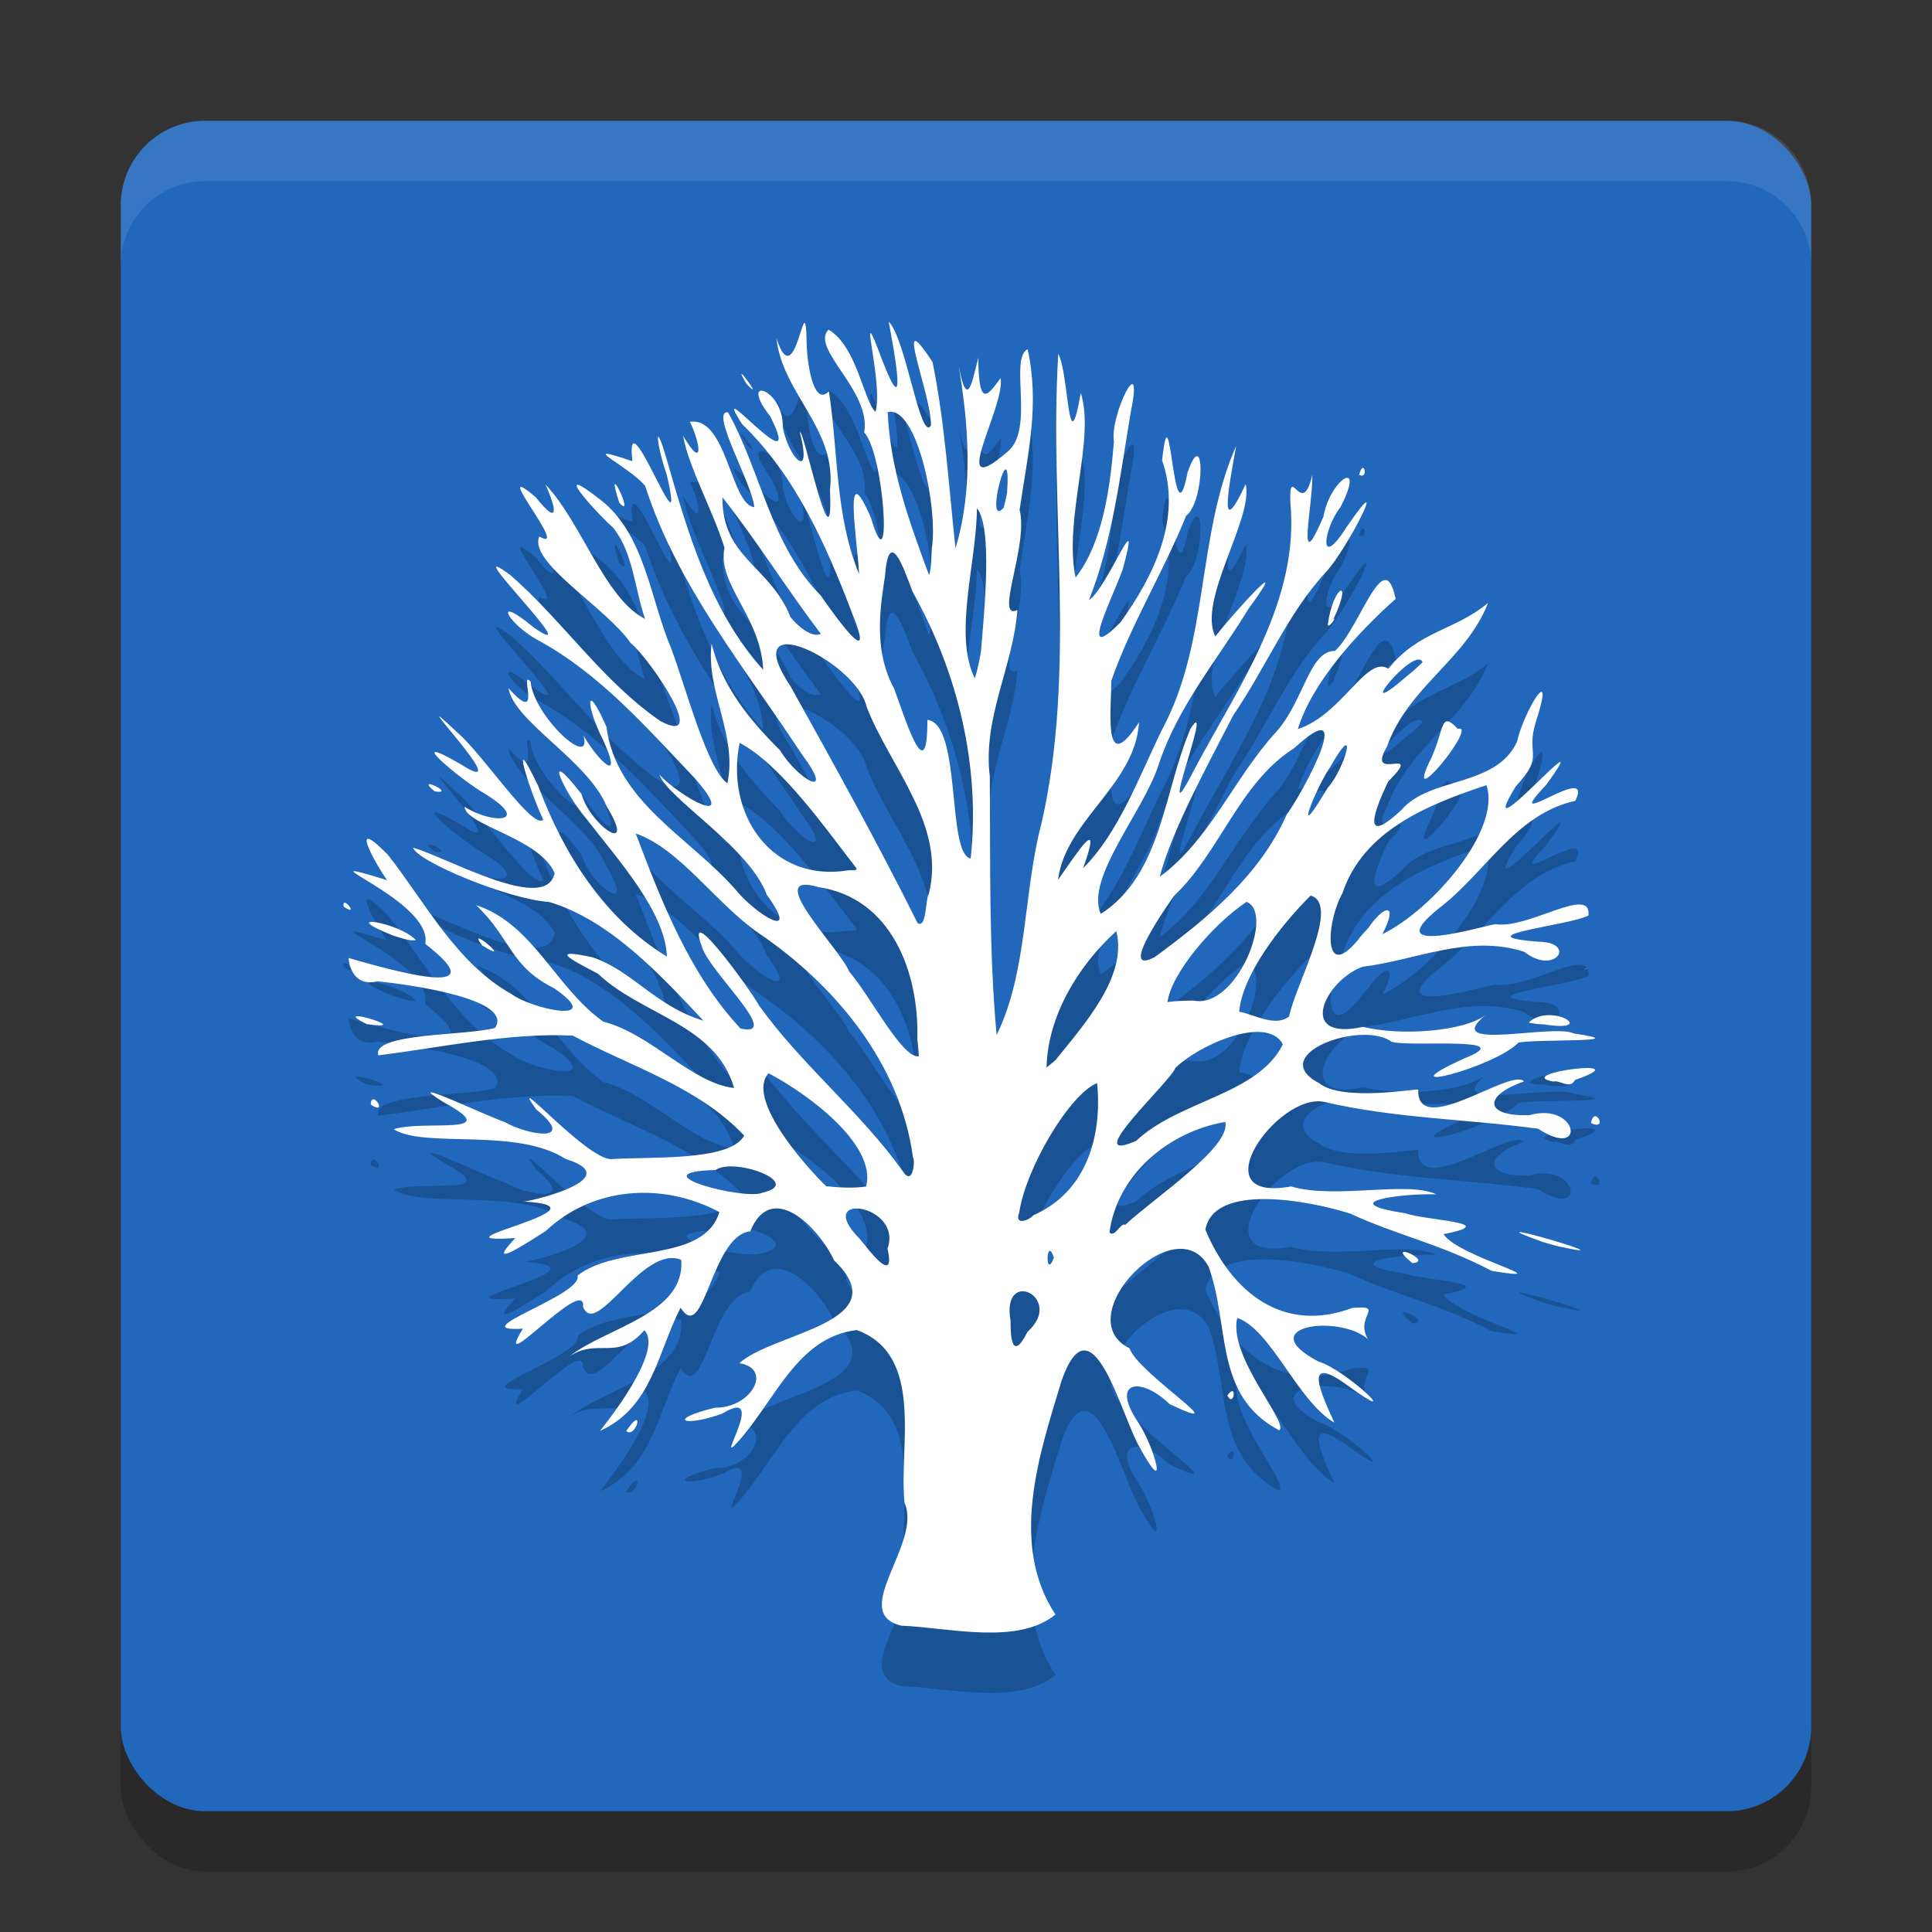 <svg xmlns="http://www.w3.org/2000/svg" width="32" height="32" version="1">
 <rect width="100%" height="100%" fill="#333333" stroke="none"/>
 <rect style="opacity:0.2" width="28" height="28" x="2" y="3" rx="1.4" ry="1.4"/>
 <rect style="fill:#2167bb" width="28" height="28" x="2" y="2" rx="1.4" ry="1.4"/>
 <path style="opacity:0.2" d="m 14.909,27.921 c -0.841,-0.22 0.37,-1.365 0.073,-2.028 -0.098,-0.926 0.343,-2.45 -0.791,-2.863 -0.983,0.113 -1.349,1.162 -1.96,1.84 -0.434,0.499 0.52,-0.934 -0.271,-0.455 -0.654,0.234 -0.921,0.095 -0.116,-0.099 0.602,0.007 0.964,-0.648 0.402,-0.737 0.546,-0.507 2.645,-0.669 1.57,-1.702 -0.262,-0.56 -1.042,-1.336 -1.389,-0.483 -0.656,0.076 -0.76,1.891 -1.154,1.266 -0.388,0.751 -0.472,1.653 -1.335,2.04 0.09,-0.114 1.067,-1.329 0.734,-1.667 -0.452,0.524 -0.76,0.118 -1.238,0.431 C 10.049,22.982 11.354,22.766 11.283,21.867 10.646,21.604 9.875,23.182 9.657,22.645 9.714,22.092 8.115,23.903 8.66,23.007 7.625,23.071 9.669,22.45 9.565,22.128 10.233,21.603 11.658,21.928 11.915,21.075 10.978,20.577 9.824,20.649 9.038,21.391 8.795,21.541 7.988,22.085 8.535,21.506 6.972,21.609 10.274,20.989 8.66,20.9 8.608,20.941 10.461,20.534 9.368,20.196 8.546,19.668 7.045,20.027 6.521,19.705 c 0.465,-0.164 1.882,0.122 0.825,-0.45 -0.774,-0.481 0.775,0.257 1.009,0.327 0.403,0.231 1.218,0.352 0.524,-0.209 -0.501,-0.701 0.828,0.827 1.244,0.826 0.618,-0.046 1.965,0.046 2.203,-0.39 C 11.567,19.001 10.446,18.665 9.487,18.153 8.427,18.103 7.342,18.345 6.266,18.48 6.155,18.105 7.711,18.159 8.199,18.026 8.515,17.547 6.798,17.31 6.256,17.253 5.79,17.368 5.77,16.85 5.775,16.868 6.346,17.027 8.32,17.62 7.043,16.633 7.188,15.908 4.811,15.088 6.411,15.578 6.186,15.258 5.771,14.49 6.426,15.159 c 0.622,0.795 1.136,1.796 2.037,2.3 0.345,0.263 1.596,0.517 0.711,-0.093 C 8.444,17.005 8.467,16.544 7.886,15.992 8.834,16.301 9.205,17.369 9.994,17.922 10.772,18.12 11.465,18.944 12.159,19.021 11.856,17.961 10.623,17.816 9.904,17.127 9.424,16.879 9.097,16.701 9.817,16.857 10.477,17.081 10.862,17.669 11.652,17.906 10.94,17.149 10.106,16.242 9.099,15.94 8.413,15.895 6.904,15.264 6.842,15.04 7.452,15.221 9.045,16.137 9.187,15.461 8.933,14.878 7.704,14.665 7.695,14.362 8.146,14.653 8.811,14.634 8.049,14.158 7.633,13.921 6.622,13.072 7.631,13.658 c 1.023,0.66 -1.095,-1.511 -0.061,-0.53 0.44,0.376 1.256,1.629 1.428,1.448 -0.221,-0.46 -0.587,-1.615 -0.081,-0.552 0.421,1.123 1.085,2.182 2.129,2.82 -0.025,-0.744 -0.818,-1.613 -1.335,-2.284 C 9.337,14.123 8.963,13.292 9.63,14.15 9.788,14.694 10.564,15.195 10.043,14.348 9.729,13.592 8.513,12.953 8.422,12.398 9.006,13.05 8.588,12.073 8.789,12.291 c 0.047,0.565 1.027,1.471 0.877,0.892 0.214,0.383 0.68,0.858 0.323,0.073 -0.286,-0.555 -0.299,-1.023 0.056,-0.218 0.157,1.246 1.393,1.837 2.149,2.709 0.313,0.387 1.09,0.877 0.507,0.075 -0.29,-0.792 -1.65,-1.599 -1.778,-1.991 0.332,0.365 1.341,0.925 0.586,0.06 C 10.709,13.053 9.936,12.157 8.904,11.6 8.398,11.323 8.149,10.818 8.84,11.393 9.794,12.052 7.492,9.805 8.461,10.532 c 0.869,0.761 1.517,1.753 2.479,2.414 0.835,0.441 -0.204,-1.068 -0.496,-1.296 C 10.043,11.064 8.744,10.312 8.933,9.886 9.473,10.199 8.061,8.542 8.875,9.237 9.273,9.739 9.214,9.419 9.035,9.025 9.643,9.668 10.01,10.908 10.685,11.252 10.513,10.76 10.488,10.153 10.157,9.742 9.826,9.445 9.096,8.615 9.95,9.281 c 0.736,0.577 0.819,1.643 1.172,2.472 0.244,0.657 0.595,1.99 0.926,2.221 0.171,-0.797 -0.363,-1.537 -0.261,-2.312 0.171,0.707 0.627,1.261 1.133,1.766 0.3,0.495 0.941,0.841 0.358,0.061 C 12.337,12.056 11.217,10.706 10.686,9.048 10.402,8.71 9.5,8.31 10.474,8.639 c -0.136,-1.205 0.933,1.777 0.568,0.218 -0.168,-0.477 -0.216,-0.994 2.9e-5,-0.251 0.351,1.22 0.73,2.529 1.599,3.488 -0.037,-0.878 -0.769,-1.421 -0.641,-2.02 -0.188,-0.61 -0.597,-1.341 -0.686,-1.855 0.355,0.595 0.284,0.111 0.113,-0.232 0.612,-0.094 0.676,1.374 1.066,1.413 -0.028,-0.383 -0.747,-1.609 -0.434,-1.571 0.547,0.987 0.713,2.211 1.534,3.033 0.297,0.429 0.925,1.284 0.515,0.28 -0.432,-1.128 -0.93,-2.26 -1.813,-3.113 -0.617,-0.948 1.081,1.106 0.464,-0.131 -0.552,-0.705 0.228,-0.462 0.206,0.179 0.095,0.503 0.497,0.925 0.284,0.086 0.05,-0.123 0.562,2.389 0.498,0.953 0.118,-1.014 -0.788,-1.591 -0.887,-2.514 0.328,1.015 0.482,-1.034 0.501,0.099 0.017,0.466 0.147,1.022 0.368,0.778 0.156,1.011 0.103,2.066 0.5,3.028 -0.022,-0.513 -0.281,-2.04 0.198,-0.927 0.357,1.211 0.226,-1.05 -0.113,-1.418 0.121,-0.689 -0.9,-1.39 -0.591,-1.702 0.469,0.273 0.585,1.189 0.777,1.361 0.145,-0.463 -0.34,-2.072 0.109,-0.864 0.437,1.131 0.201,-0.147 0.11,-0.63 0.286,0.279 0.524,2.008 0.7,1.72 0.013,-0.507 -0.657,-2.097 0.027,-1.049 0.207,1.016 0.268,2.059 0.38,3.083 0.302,-0.993 0.214,-2.067 0.051,-3.029 0.145,0.763 0.223,0.271 0.327,-0.127 0.002,0.908 0.19,0.571 0.369,0.338 0.084,0.466 -0.903,2.092 0.103,1.229 0.476,-0.365 0.03,-1.55 0.345,-1.708 0.202,0.926 0.005,1.713 -0.133,2.66 0.151,0.601 -0.428,1.842 -0.036,1.66 -0.072,0.939 -0.578,1.786 -0.458,2.754 0.011,1.428 -0.017,2.865 0.113,4.286 0.518,-1.061 0.439,-2.36 0.744,-3.51 0.584,-2.557 0.123,-5.188 0.277,-7.775 0.181,0.333 0.157,1.883 0.373,0.648 0.245,0.772 -0.289,2.082 -0.086,3.06 0.453,-0.581 0.573,-1.494 0.635,-2.254 -0.074,-0.425 0.499,-1.576 0.283,-0.509 -0.18,1.055 -0.3,2.138 -0.697,3.136 0.308,-0.198 0.896,-1.743 0.557,-0.499 -0.226,0.592 -0.725,1.566 -0.034,0.866 0.55,-0.762 1.024,-1.729 0.689,-2.681 0.145,-1.359 0.178,1.47 0.422,0.196 0.29,-0.82 0.29,0.486 -0.024,0.721 -0.373,0.926 -0.914,1.797 -1.24,2.734 0.003,0.485 -0.144,1.617 0.46,0.686 -0.062,1.039 -1.222,1.627 -1.341,2.609 0.291,-0.41 0.758,-1.149 0.414,-0.191 0.594,-0.593 0.925,-1.516 1.307,-2.294 0.787,-1.46 0.57,-3.207 1.228,-4.701 -0.08,0.477 -0.339,1.699 0.158,0.633 0.137,0.563 -0.803,1.92 -0.503,2.522 0.326,-0.414 1.307,-1.493 0.548,-0.454 -0.514,0.842 -1.156,1.599 -1.476,2.547 -0.237,0.785 -1.236,1.911 -0.968,2.503 1.018,-0.656 1.041,-2.042 1.489,-3.074 0.414,-0.629 -0.654,2.081 0.082,0.64 0.732,-1.371 1.728,-2.764 1.567,-4.399 -0.016,-0.651 0.196,0.309 0.365,-0.441 0.012,0.498 -0.278,1.77 0.186,0.69 0.104,-0.61 0.71,-0.996 0.282,-0.155 -0.286,0.36 -0.373,1.074 0.096,0.338 0.777,-1.136 0.002,0.384 -0.344,0.746 -0.626,0.674 -0.995,1.588 -1.529,2.364 -0.433,0.844 -1.017,1.91 -1.219,2.676 0.835,-0.611 1.231,-1.636 1.922,-2.391 0.462,-0.505 0.556,-1.361 0.981,-1.349 0.424,-0.396 0.814,-1.79 1.005,-0.862 -0.653,0.579 -1.39,1.4 -1.619,2.155 0.729,-0.232 1.14,-1.236 1.499,-0.998 0.503,-0.632 1.09,-0.625 1.65,-1.09 -0.364,0.941 -1.321,1.381 -1.675,2.384 -0.364,0.614 0.642,-0.056 0.022,0.574 -0.225,0.462 -0.465,1.109 0.222,0.467 0.469,-0.549 1.567,-0.371 1.912,-1.128 0.113,-0.512 0.651,-1.379 0.313,-0.332 -0.181,0.568 0.161,0.536 -0.333,1.071 -0.781,1.275 1.455,-1.337 0.498,-0.017 -0.811,0.847 0.826,-0.422 0.486,0.259 -0.994,0.217 -1.487,1.197 -2.272,1.791 -1.001,0.812 0.761,0.277 0.947,0.251 0.551,0.089 1.595,-0.659 1.544,-0.143 -0.333,0.17 -2.1,0.334 -0.839,0.433 0.663,0.006 0.285,0.571 -0.224,0.168 -0.925,-0.298 -1.789,0.14 -2.676,0.247 -0.624,0.225 -1.11,1.24 0.004,0.996 0.629,0.156 1.67,0.075 2.026,-0.193 -0.746,0.616 1.124,0.134 1.465,0.302 1.055,0.156 -0.546,0.089 -0.913,0.15 -0.415,0.427 -2.293,0.894 -0.893,0.261 0.933,-0.372 -0.892,-0.18 -1.209,-0.272 -0.501,-0.367 -2.095,0.214 -1.203,0.684 0.395,0.318 1.652,0.08 1.642,0.108 -0.022,0.826 1.546,-0.373 1.752,-0.136 -0.693,0.242 -0.648,0.586 0.092,0.558 0.808,-0.226 0.95,0.754 0.142,0.225 -1.175,-0.16 -2.377,-0.171 -3.542,-0.444 -0.77,-0.161 -2.079,1.681 -0.55,1.4 0.736,0.219 1.921,-0.099 2.406,0.131 -0.533,-0.02 -1.739,0.127 -0.514,0.313 0.331,0.122 1.629,0.151 0.634,0.347 0.236,0.374 2.013,0.806 0.798,0.608 -0.862,-0.452 -1.564,-0.588 -2.339,-0.947 -0.657,-0.212 -2.263,-0.523 -2.404,0.265 0.431,1.03 1.282,1.728 2.436,1.295 0.559,-0.047 0.03,0.137 0.256,0.517 -0.482,-0.42 -1.929,-0.215 -0.822,0.37 0.461,0.137 1.467,1.104 0.509,0.415 -0.807,-0.601 -0.445,0.156 -0.242,0.599 -0.614,-0.357 -1.047,-1.545 -1.61,-1.735 -0.152,0.649 0.872,1.749 0.694,1.861 -1.089,-0.576 -0.809,-1.731 -1.168,-2.71 -0.545,-1.007 -2.339,0.844 -1.31,1.352 0.141,0.418 1.841,1.48 0.665,0.925 -0.468,-0.457 -0.994,-0.399 -0.522,0.3 0.27,0.406 0.522,1.326 0.022,0.41 -0.298,-0.509 -0.79,-2.523 -1.29,-1.098 -0.371,1.22 -0.871,2.707 -0.101,3.873 -0.629,0.511 -1.747,0.218 -2.569,0.183 z m 2.109,-4.861 c 0.631,-0.563 -0.444,-1.094 -0.279,-0.175 -0.005,0.243 0.023,0.687 0.279,0.175 z m -2.318,-1.379 c 0.264,-0.739 -1.251,-0.958 -0.458,-0.159 0.13,0.155 0.599,0.796 0.458,0.159 z m 2.756,0.15 c -0.13,-0.39 -0.149,0.394 -1.22e-4,-7e-6 z m 1.181,-0.544 c 0.498,-0.461 1.758,-1.29 1.657,-1.704 -0.936,0.159 -1.787,0.869 -1.918,1.829 0.084,0.1 0.192,-0.176 0.261,-0.124 z m -1.519,-0.16 c 0.877,-0.383 1.14,-1.306 1.054,-2.188 -0.445,0.175 -1.175,1.389 -1.291,2.145 -0.084,0.227 0.165,0.127 0.237,0.043 z M 12.628,20.755 c 0.707,-0.162 -0.476,-0.592 -0.775,-0.376 -1.326,0.037 0.501,0.509 0.775,0.376 z m 1.718,-0.103 c 0.179,-0.692 -0.97,-1.538 -1.615,-1.875 -0.375,0.403 0.559,1.49 0.954,1.871 0.219,0.022 0.443,0.036 0.662,0.004 z m 0.775,-0.485 c -0.209,-1.556 -1.288,-2.85 -2.554,-3.711 -0.698,-0.479 -1.314,-1.406 -2.037,-1.65 0.43,1.135 0.895,2.33 1.735,3.229 0.712,0.165 -0.52,-0.944 -0.638,-1.351 -0.303,-0.812 0.792,0.692 0.943,0.967 0.705,0.986 1.671,1.754 2.379,2.742 0.171,0.275 0.214,-0.172 0.172,-0.226 z m 3.698,-0.271 c 0.712,-0.672 2.022,-0.765 2.429,-1.6 -0.273,-0.501 -1.421,0.032 -1.78,0.393 -0.079,0.225 -1.611,1.626 -0.649,1.207 z m -1.336,-1.338 c 0.47,-0.587 1.195,-1.382 1.007,-2.136 -0.633,0.572 -1.139,1.411 -1.156,2.26 l 0.149,-0.123 z m -2.289,-0.358 c 0.029,-1.082 -0.421,-2.329 -1.644,-2.508 -0.942,-0.275 0.378,1.039 0.515,1.4 0.344,0.396 0.884,1.452 1.154,1.403 l -0.01,-0.135 -0.016,-0.16 z m 6.157,-0.363 c 0.103,-0.523 0.862,-1.862 0.357,-2.003 -0.501,0.497 -1.133,1.315 -1.183,1.923 0.25,0.043 0.59,0.26 0.826,0.08 z m -1.579,-0.264 c 0.711,0.144 1.346,-1.458 0.874,-1.635 -0.552,0.369 -1.246,1.179 -1.309,1.66 0.144,-0.022 0.29,-0.023 0.435,-0.025 z m -0.644,-0.722 c 0.867,-0.638 1.735,-1.347 2.182,-2.355 0.296,-0.412 1.181,-2.071 0.124,-1.103 -0.907,0.574 -1.225,1.722 -1.988,2.445 -0.079,0.112 -0.958,1.349 -0.318,1.013 z m 3.533,-0.477 c 0.259,-0.387 0.513,-0.437 0.235,0.099 0.83,-0.404 1.974,-1.73 1.724,-2.468 -0.963,0.32 -2.039,0.747 -2.386,1.792 -0.277,0.495 -0.329,1.547 0.319,0.694 l 0.107,-0.118 z m -7.278,-0.565 c 0.292,-1.138 -0.64,-2.1 -1.028,-3.099 -0.174,-0.77 -2.178,-1.713 -1.258,-0.337 0.72,1.295 1.441,2.591 2.102,3.918 0.153,0.09 0.128,-0.408 0.184,-0.483 z m -1.191,-0.419 c -0.55,-0.71 -1.258,-1.723 -1.941,-2.086 -0.243,1.169 0.522,2.321 1.801,2.111 l 0.11,-0.001 0.03,-0.024 z m 1.886,-0.17 c 0.163,-1.539 -0.213,-3.078 -0.964,-4.422 -0.154,-0.416 -0.392,-1.086 -0.457,-0.246 -0.103,0.625 -0.163,1.277 0.151,1.85 0.165,0.437 0.557,1.736 0.552,0.522 0.573,0.062 0.316,2.217 0.717,2.296 z m 5.912,-1.169 c 0.295,-0.332 0.519,-1.188 0.047,-0.354 -0.215,0.301 -0.635,1.322 -0.129,0.486 l 0.082,-0.131 z m 1.573,-2.082 c -0.119,-0.304 -1.228,1.068 -0.27,0.238 l 0.119,-0.097 0.151,-0.142 z m -7.316,-0.171 c 0.059,-0.698 0.194,-2.071 -0.066,-2.38 -0.005,0.901 -0.394,2.084 -0.036,2.818 0.049,-0.142 0.074,-0.291 0.102,-0.438 z m -2.652,-0.3 c -0.562,-0.74 -1.054,-1.534 -1.63,-2.262 -0.004,1.01 0.787,1.132 1.13,1.987 0.096,0.124 0.344,0.352 0.5,0.276 z m 1.838,-1.417 c 0.107,-0.644 -0.244,-2.375 -0.73,-2.254 0.042,0.94 0.342,1.776 0.686,2.702 0.043,-0.145 0.035,-0.298 0.045,-0.448 z m 1.246,-0.918 c 0.081,-1.139 -0.395,0.633 -0.056,0.246 l 0.027,-0.108 0.03,-0.137 z M 10.372,24.703 c 0.317,-0.469 0.166,0.136 0,0 z m 9.957,-0.59 c 0.171,-0.239 0.108,0.22 0,0 z m 3.066,-2.191 c -0.506,-0.406 0.374,-0.029 0,0 z m 2.161,-0.35 c -1.445,-0.518 1.658,0.38 0.237,0.067 l -0.115,-0.032 -0.121,-0.035 z m 0.795,-1.971 c 0.06,-0.312 0.294,0.14 0,0 z M 6.141,19.298 c 0.007,-0.277 0.307,0.189 0,0 z M 25.725,18.914 c -0.705,-0.13 1.498,-0.418 0.362,-0.027 -0.084,0.166 -0.247,-0.005 -0.362,0.027 z M 6.073,17.963 c -0.689,-0.349 0.873,0.121 0,0 z m 19.247,-0.026 c 0.371,-0.352 1.173,0.175 0.254,0.03 l -0.124,-0.007 -0.13,-0.022 z m 0.912,-0.881 c 0.144,-0.042 0.045,-0.024 0,0 z M 7.984,16.657 c -0.292,-0.383 0.574,0.362 0,0 z M 6.52,16.499 c -0.987,-0.392 0.095,-0.226 0.369,0.073 -0.127,0.016 -0.25,-0.04 -0.369,-0.073 z M 5.693,16.018 c -0.04,-0.217 0.281,0.189 0,0 z m 1.504,-1.911 c -0.354,-0.298 0.389,0.064 0,0 z M 23.703,13.563 c 0.227,-0.491 0.148,-0.804 0.444,-0.49 0.357,-0.101 -0.949,1.5 -0.444,0.49 z m -1.709,-2.229 c 0.084,-0.633 0.43,-0.801 0.091,-0.075 0.075,-0.057 -0.107,0.181 -0.091,0.075 z M 10.257,9.326 c -0.27,-0.834 0.29,0.322 0,0 z M 22.512,8.866 c 0.073,-0.298 0.167,0.082 -2e-6,-9.8e-6 z M 12.365,7.358 c -0.306,-0.512 0.341,0.362 0,0 z"/>
 <path style="fill:#ffffff;opacity:0.1" d="M 3.4 2 C 2.625 2 2 2.625 2 3.4 L 2 4.4 C 2 3.625 2.625 3 3.4 3 L 28.6 3 C 29.375 3 30 3.625 30 4.4 L 30 3.4 C 30 2.625 29.375 2 28.6 2 L 3.4 2 z"/>
 <path style="fill:#ffffff" d="m 14.909,26.921 c -0.841,-0.22 0.37,-1.365 0.073,-2.028 -0.098,-0.926 0.343,-2.45 -0.791,-2.863 -0.983,0.113 -1.349,1.162 -1.96,1.84 -0.434,0.499 0.52,-0.934 -0.271,-0.455 -0.654,0.234 -0.921,0.095 -0.116,-0.099 0.602,0.007 0.964,-0.648 0.402,-0.737 0.546,-0.507 2.645,-0.669 1.57,-1.702 -0.262,-0.56 -1.042,-1.336 -1.389,-0.483 -0.656,0.076 -0.76,1.891 -1.154,1.266 -0.388,0.751 -0.472,1.653 -1.335,2.04 0.09,-0.114 1.067,-1.329 0.734,-1.667 -0.452,0.524 -0.76,0.118 -1.238,0.431 C 10.049,21.982 11.354,21.766 11.283,20.867 10.646,20.604 9.875,22.182 9.657,21.645 9.714,21.092 8.115,22.903 8.66,22.007 7.625,22.071 9.669,21.45 9.565,21.128 10.233,20.603 11.658,20.928 11.915,20.075 10.978,19.577 9.824,19.649 9.038,20.391 8.795,20.541 7.988,21.085 8.535,20.506 6.972,20.609 10.274,19.989 8.66,19.9 8.608,19.941 10.461,19.534 9.368,19.196 8.546,18.668 7.045,19.027 6.521,18.705 c 0.465,-0.164 1.882,0.122 0.825,-0.45 -0.774,-0.481 0.775,0.257 1.009,0.327 0.403,0.231 1.218,0.352 0.524,-0.209 -0.501,-0.701 0.828,0.827 1.244,0.826 0.618,-0.046 1.965,0.046 2.203,-0.39 C 11.567,18.001 10.446,17.665 9.487,17.153 8.427,17.103 7.342,17.345 6.266,17.48 6.155,17.105 7.711,17.159 8.199,17.026 8.515,16.547 6.798,16.31 6.256,16.253 5.79,16.368 5.77,15.85 5.775,15.868 6.346,16.027 8.32,16.62 7.043,15.633 7.188,14.908 4.811,14.088 6.411,14.578 6.186,14.258 5.771,13.49 6.426,14.159 c 0.622,0.795 1.136,1.796 2.037,2.3 0.345,0.263 1.596,0.517 0.711,-0.093 C 8.444,16.005 8.467,15.544 7.886,14.992 8.834,15.301 9.205,16.369 9.994,16.922 10.772,17.12 11.465,17.944 12.159,18.021 11.856,16.961 10.623,16.816 9.904,16.127 9.424,15.879 9.097,15.701 9.817,15.857 10.477,16.081 10.862,16.669 11.652,16.906 10.94,16.149 10.106,15.242 9.099,14.94 8.413,14.895 6.904,14.264 6.842,14.04 7.452,14.221 9.045,15.137 9.187,14.461 8.933,13.878 7.704,13.665 7.695,13.362 8.146,13.653 8.811,13.634 8.049,13.158 7.633,12.921 6.622,12.072 7.631,12.658 c 1.023,0.66 -1.095,-1.511 -0.061,-0.53 0.44,0.376 1.256,1.629 1.428,1.448 -0.221,-0.46 -0.587,-1.615 -0.081,-0.552 0.421,1.123 1.085,2.182 2.129,2.82 -0.025,-0.744 -0.818,-1.613 -1.335,-2.284 C 9.337,13.123 8.963,12.292 9.63,13.15 9.788,13.694 10.564,14.195 10.043,13.348 9.729,12.592 8.513,11.953 8.422,11.398 9.006,12.05 8.588,11.073 8.789,11.291 c 0.047,0.565 1.027,1.471 0.877,0.892 0.214,0.383 0.68,0.858 0.323,0.073 -0.286,-0.555 -0.299,-1.023 0.056,-0.218 0.157,1.246 1.393,1.837 2.149,2.709 0.313,0.387 1.09,0.877 0.507,0.075 -0.29,-0.792 -1.65,-1.599 -1.778,-1.991 0.332,0.365 1.341,0.925 0.586,0.06 C 10.709,12.053 9.936,11.157 8.904,10.6 8.398,10.323 8.149,9.818 8.84,10.393 9.794,11.052 7.492,8.805 8.461,9.532 9.33,10.292 9.979,11.285 10.941,11.945 11.776,12.386 10.736,10.877 10.444,10.649 10.043,10.064 8.744,9.312 8.933,8.886 9.473,9.199 8.061,7.542 8.875,8.237 9.273,8.739 9.214,8.419 9.035,8.025 9.643,8.668 10.01,9.908 10.685,10.252 10.513,9.76 10.488,9.153 10.157,8.742 9.826,8.445 9.096,7.615 9.95,8.281 c 0.736,0.577 0.819,1.643 1.172,2.472 0.244,0.657 0.595,1.99 0.926,2.221 0.171,-0.797 -0.363,-1.537 -0.261,-2.312 0.171,0.707 0.627,1.261 1.133,1.766 0.3,0.495 0.941,0.841 0.358,0.061 C 12.337,11.056 11.217,9.706 10.686,8.048 10.402,7.71 9.5,7.31 10.474,7.639 c -0.136,-1.205 0.933,1.777 0.568,0.218 -0.168,-0.477 -0.216,-0.994 2.9e-5,-0.251 0.351,1.22 0.73,2.529 1.599,3.488 -0.037,-0.878 -0.769,-1.421 -0.641,-2.02 -0.188,-0.61 -0.597,-1.341 -0.686,-1.855 0.355,0.595 0.284,0.111 0.113,-0.232 0.612,-0.094 0.676,1.374 1.066,1.413 -0.028,-0.383 -0.747,-1.609 -0.434,-1.571 0.547,0.987 0.713,2.211 1.534,3.033 0.297,0.429 0.925,1.284 0.515,0.28 -0.432,-1.128 -0.93,-2.26 -1.813,-3.113 -0.617,-0.948 1.081,1.106 0.464,-0.131 -0.552,-0.705 0.228,-0.462 0.206,0.179 0.095,0.503 0.497,0.925 0.284,0.086 0.05,-0.123 0.562,2.389 0.498,0.953 0.118,-1.014 -0.788,-1.591 -0.887,-2.514 0.328,1.015 0.482,-1.034 0.501,0.099 0.017,0.466 0.147,1.022 0.368,0.778 0.156,1.011 0.103,2.066 0.5,3.028 -0.022,-0.513 -0.281,-2.04 0.198,-0.927 0.357,1.211 0.226,-1.05 -0.113,-1.418 0.121,-0.689 -0.9,-1.39 -0.591,-1.702 0.469,0.273 0.585,1.189 0.777,1.361 0.145,-0.463 -0.34,-2.072 0.109,-0.864 0.437,1.131 0.201,-0.147 0.11,-0.63 0.286,0.279 0.524,2.008 0.7,1.72 0.013,-0.507 -0.657,-2.097 0.027,-1.049 0.207,1.016 0.268,2.059 0.38,3.083 0.302,-0.993 0.214,-2.067 0.051,-3.029 0.145,0.763 0.223,0.271 0.327,-0.127 0.002,0.908 0.19,0.571 0.369,0.338 0.084,0.466 -0.903,2.092 0.103,1.229 0.476,-0.365 0.03,-1.55 0.345,-1.708 0.202,0.926 0.005,1.713 -0.133,2.66 0.151,0.601 -0.428,1.842 -0.036,1.66 -0.072,0.939 -0.578,1.786 -0.458,2.754 0.011,1.428 -0.017,2.865 0.113,4.286 0.518,-1.061 0.439,-2.36 0.744,-3.51 0.584,-2.557 0.123,-5.188 0.277,-7.775 0.181,0.333 0.157,1.883 0.373,0.648 0.245,0.772 -0.289,2.082 -0.086,3.06 0.453,-0.581 0.573,-1.494 0.635,-2.254 -0.074,-0.425 0.499,-1.576 0.283,-0.509 -0.18,1.055 -0.3,2.138 -0.697,3.136 0.308,-0.198 0.896,-1.743 0.557,-0.499 -0.226,0.592 -0.725,1.566 -0.034,0.866 0.55,-0.762 1.024,-1.729 0.689,-2.681 0.145,-1.359 0.178,1.47 0.422,0.196 0.29,-0.82 0.29,0.486 -0.024,0.721 -0.373,0.926 -0.914,1.797 -1.24,2.734 0.003,0.485 -0.144,1.617 0.46,0.686 -0.062,1.039 -1.222,1.627 -1.341,2.609 0.291,-0.41 0.758,-1.149 0.414,-0.191 0.594,-0.593 0.925,-1.516 1.307,-2.294 0.787,-1.46 0.57,-3.207 1.228,-4.701 -0.08,0.477 -0.339,1.699 0.158,0.633 0.137,0.563 -0.803,1.92 -0.503,2.522 0.326,-0.414 1.307,-1.493 0.548,-0.454 -0.514,0.842 -1.156,1.599 -1.476,2.547 -0.237,0.785 -1.236,1.911 -0.968,2.503 1.018,-0.656 1.041,-2.042 1.489,-3.074 0.414,-0.629 -0.654,2.081 0.082,0.64 0.732,-1.371 1.728,-2.764 1.567,-4.399 -0.016,-0.651 0.196,0.309 0.365,-0.441 0.012,0.498 -0.278,1.77 0.186,0.69 0.104,-0.61 0.71,-0.996 0.282,-0.155 -0.286,0.36 -0.373,1.074 0.096,0.338 0.777,-1.136 0.002,0.384 -0.344,0.746 -0.626,0.674 -0.995,1.588 -1.529,2.364 -0.433,0.844 -1.017,1.91 -1.219,2.676 0.835,-0.611 1.231,-1.636 1.922,-2.391 0.462,-0.505 0.556,-1.361 0.981,-1.349 0.424,-0.396 0.814,-1.79 1.005,-0.862 -0.653,0.579 -1.39,1.4 -1.619,2.155 0.729,-0.232 1.14,-1.236 1.499,-0.998 0.503,-0.632 1.09,-0.625 1.65,-1.09 -0.364,0.941 -1.321,1.381 -1.675,2.384 -0.364,0.614 0.642,-0.056 0.022,0.574 -0.225,0.462 -0.465,1.109 0.222,0.467 0.469,-0.549 1.567,-0.371 1.912,-1.128 0.113,-0.512 0.651,-1.379 0.313,-0.332 -0.181,0.568 0.161,0.536 -0.333,1.071 -0.781,1.275 1.455,-1.337 0.498,-0.017 -0.811,0.847 0.826,-0.422 0.486,0.259 -0.994,0.217 -1.487,1.197 -2.272,1.791 -1.001,0.812 0.761,0.277 0.947,0.251 0.551,0.089 1.595,-0.659 1.544,-0.143 -0.333,0.17 -2.1,0.334 -0.839,0.433 0.663,0.006 0.285,0.571 -0.224,0.168 -0.925,-0.298 -1.789,0.14 -2.676,0.247 -0.624,0.225 -1.11,1.24 0.004,0.996 0.629,0.156 1.67,0.075 2.026,-0.193 -0.746,0.616 1.124,0.134 1.465,0.302 1.055,0.156 -0.546,0.089 -0.913,0.15 -0.415,0.427 -2.293,0.894 -0.893,0.261 0.933,-0.372 -0.892,-0.18 -1.209,-0.272 -0.501,-0.367 -2.095,0.214 -1.203,0.684 0.395,0.318 1.652,0.08 1.642,0.108 -0.022,0.826 1.546,-0.373 1.752,-0.136 -0.693,0.242 -0.648,0.586 0.092,0.558 0.808,-0.226 0.95,0.754 0.142,0.225 -1.175,-0.16 -2.377,-0.171 -3.542,-0.444 -0.77,-0.161 -2.079,1.681 -0.55,1.4 0.736,0.219 1.921,-0.099 2.406,0.131 -0.533,-0.02 -1.739,0.127 -0.514,0.313 0.331,0.122 1.629,0.151 0.634,0.347 0.236,0.374 2.013,0.806 0.798,0.608 -0.862,-0.452 -1.564,-0.588 -2.339,-0.947 -0.657,-0.212 -2.263,-0.523 -2.404,0.265 0.431,1.03 1.282,1.728 2.436,1.295 0.559,-0.047 0.03,0.137 0.256,0.517 -0.482,-0.42 -1.929,-0.215 -0.822,0.37 0.461,0.137 1.467,1.104 0.509,0.415 -0.807,-0.601 -0.445,0.156 -0.242,0.599 -0.614,-0.357 -1.047,-1.545 -1.61,-1.735 -0.152,0.649 0.872,1.749 0.694,1.861 -1.089,-0.576 -0.809,-1.731 -1.168,-2.71 -0.545,-1.007 -2.339,0.844 -1.31,1.352 0.141,0.418 1.841,1.48 0.665,0.925 -0.468,-0.457 -0.994,-0.399 -0.522,0.3 0.27,0.406 0.522,1.326 0.022,0.41 -0.298,-0.509 -0.79,-2.523 -1.29,-1.098 -0.371,1.22 -0.871,2.707 -0.101,3.873 -0.629,0.511 -1.747,0.218 -2.569,0.183 z m 2.109,-4.861 c 0.631,-0.563 -0.444,-1.094 -0.279,-0.175 -0.005,0.243 0.023,0.687 0.279,0.175 z m -2.318,-1.379 c 0.264,-0.739 -1.251,-0.958 -0.458,-0.159 0.13,0.155 0.599,0.796 0.458,0.159 z m 2.756,0.15 c -0.13,-0.39 -0.149,0.394 -1.22e-4,-7e-6 z m 1.181,-0.544 c 0.498,-0.461 1.758,-1.29 1.657,-1.704 -0.936,0.159 -1.787,0.869 -1.918,1.829 0.084,0.1 0.192,-0.176 0.261,-0.124 z m -1.519,-0.16 c 0.877,-0.383 1.14,-1.306 1.054,-2.188 -0.445,0.175 -1.175,1.389 -1.291,2.145 -0.084,0.227 0.165,0.127 0.237,0.043 z M 12.628,19.755 c 0.707,-0.162 -0.476,-0.592 -0.775,-0.376 -1.326,0.037 0.501,0.509 0.775,0.376 z m 1.718,-0.103 c 0.179,-0.692 -0.97,-1.538 -1.615,-1.875 -0.375,0.403 0.559,1.49 0.954,1.871 0.219,0.022 0.443,0.036 0.662,0.004 z m 0.775,-0.485 c -0.209,-1.556 -1.288,-2.85 -2.554,-3.711 -0.698,-0.479 -1.314,-1.406 -2.037,-1.65 0.43,1.135 0.895,2.33 1.735,3.229 0.712,0.165 -0.52,-0.944 -0.638,-1.351 -0.303,-0.812 0.792,0.692 0.943,0.967 0.705,0.986 1.671,1.754 2.379,2.742 0.171,0.275 0.214,-0.172 0.172,-0.226 z m 3.698,-0.271 c 0.712,-0.672 2.022,-0.765 2.429,-1.6 -0.273,-0.501 -1.421,0.032 -1.78,0.393 -0.079,0.225 -1.611,1.626 -0.649,1.207 z m -1.336,-1.338 c 0.47,-0.587 1.195,-1.382 1.007,-2.136 -0.633,0.572 -1.139,1.411 -1.156,2.26 l 0.149,-0.123 z m -2.289,-0.358 c 0.029,-1.082 -0.421,-2.329 -1.644,-2.508 -0.942,-0.275 0.378,1.039 0.515,1.4 0.344,0.396 0.884,1.452 1.154,1.403 l -0.01,-0.135 -0.016,-0.16 z m 6.157,-0.363 c 0.103,-0.523 0.862,-1.862 0.357,-2.003 -0.501,0.497 -1.133,1.315 -1.183,1.923 0.25,0.043 0.59,0.26 0.826,0.08 z m -1.579,-0.264 c 0.711,0.144 1.346,-1.458 0.874,-1.635 -0.552,0.369 -1.246,1.179 -1.309,1.66 0.144,-0.022 0.29,-0.023 0.435,-0.025 z m -0.644,-0.722 c 0.867,-0.638 1.735,-1.347 2.182,-2.355 0.296,-0.412 1.181,-2.071 0.124,-1.103 -0.907,0.574 -1.225,1.722 -1.988,2.445 -0.079,0.112 -0.958,1.349 -0.318,1.013 z m 3.533,-0.477 c 0.259,-0.387 0.513,-0.437 0.235,0.099 0.83,-0.404 1.974,-1.73 1.724,-2.468 -0.963,0.32 -2.039,0.747 -2.386,1.792 -0.277,0.495 -0.329,1.547 0.319,0.694 l 0.107,-0.118 z m -7.278,-0.565 c 0.292,-1.138 -0.64,-2.1 -1.028,-3.099 -0.174,-0.77 -2.178,-1.713 -1.258,-0.337 0.72,1.295 1.441,2.591 2.102,3.918 0.153,0.09 0.128,-0.408 0.184,-0.483 z m -1.191,-0.419 c -0.55,-0.71 -1.258,-1.723 -1.941,-2.086 -0.243,1.169 0.522,2.321 1.801,2.111 l 0.11,-0.001 0.03,-0.024 z m 1.886,-0.17 c 0.163,-1.539 -0.213,-3.078 -0.964,-4.422 -0.154,-0.416 -0.392,-1.086 -0.457,-0.246 -0.103,0.625 -0.163,1.277 0.151,1.85 0.165,0.437 0.557,1.736 0.552,0.522 0.573,0.062 0.316,2.217 0.717,2.296 z m 5.912,-1.169 c 0.295,-0.332 0.519,-1.188 0.047,-0.354 -0.215,0.301 -0.635,1.322 -0.129,0.486 l 0.082,-0.131 z m 1.573,-2.082 c -0.119,-0.304 -1.228,1.068 -0.27,0.238 l 0.119,-0.097 0.151,-0.142 z m -7.316,-0.171 c 0.059,-0.698 0.194,-2.071 -0.066,-2.38 -0.005,0.901 -0.394,2.084 -0.036,2.818 0.049,-0.142 0.074,-0.291 0.102,-0.438 z m -2.652,-0.3 c -0.562,-0.74 -1.054,-1.534 -1.63,-2.262 -0.004,1.01 0.787,1.132 1.13,1.987 0.096,0.124 0.344,0.352 0.5,0.276 z M 15.434,9.08 C 15.541,8.436 15.19,6.705 14.703,6.826 c 0.042,0.94 0.342,1.776 0.686,2.702 0.043,-0.145 0.035,-0.298 0.045,-0.448 z m 1.246,-0.918 c 0.081,-1.139 -0.395,0.633 -0.056,0.246 l 0.027,-0.108 0.03,-0.137 z M 10.372,23.703 c 0.317,-0.469 0.166,0.136 0,0 z m 9.957,-0.59 c 0.171,-0.239 0.108,0.22 0,0 z m 3.066,-2.191 c -0.506,-0.406 0.374,-0.029 0,0 z m 2.161,-0.35 c -1.445,-0.518 1.658,0.38 0.237,0.067 l -0.115,-0.032 -0.121,-0.035 z m 0.795,-1.971 c 0.06,-0.312 0.294,0.14 0,0 z M 6.141,18.298 c 0.007,-0.277 0.307,0.189 0,0 z M 25.725,17.914 c -0.705,-0.13 1.498,-0.418 0.362,-0.027 -0.084,0.166 -0.247,-0.005 -0.362,0.027 z M 6.073,16.963 c -0.689,-0.349 0.873,0.121 0,0 z m 19.247,-0.026 c 0.371,-0.352 1.173,0.175 0.254,0.03 l -0.124,-0.007 -0.13,-0.022 z m 0.912,-0.881 c 0.144,-0.042 0.045,-0.024 0,0 z M 7.984,15.657 c -0.292,-0.383 0.574,0.362 0,0 z M 6.52,15.499 c -0.987,-0.392 0.095,-0.226 0.369,0.073 -0.127,0.016 -0.25,-0.04 -0.369,-0.073 z M 5.693,15.018 c -0.04,-0.217 0.281,0.189 0,0 z m 1.504,-1.911 c -0.354,-0.298 0.389,0.064 0,0 z M 23.703,12.563 c 0.227,-0.491 0.148,-0.804 0.444,-0.49 0.357,-0.101 -0.949,1.5 -0.444,0.49 z m -1.709,-2.229 c 0.084,-0.633 0.43,-0.801 0.091,-0.075 0.075,-0.057 -0.107,0.181 -0.091,0.075 z M 10.257,8.326 c -0.27,-0.834 0.29,0.322 0,0 z M 22.512,7.866 c 0.073,-0.298 0.167,0.082 -2e-6,-9.8e-6 z M 12.365,6.358 c -0.306,-0.512 0.341,0.362 0,0 z"/>
</svg>
